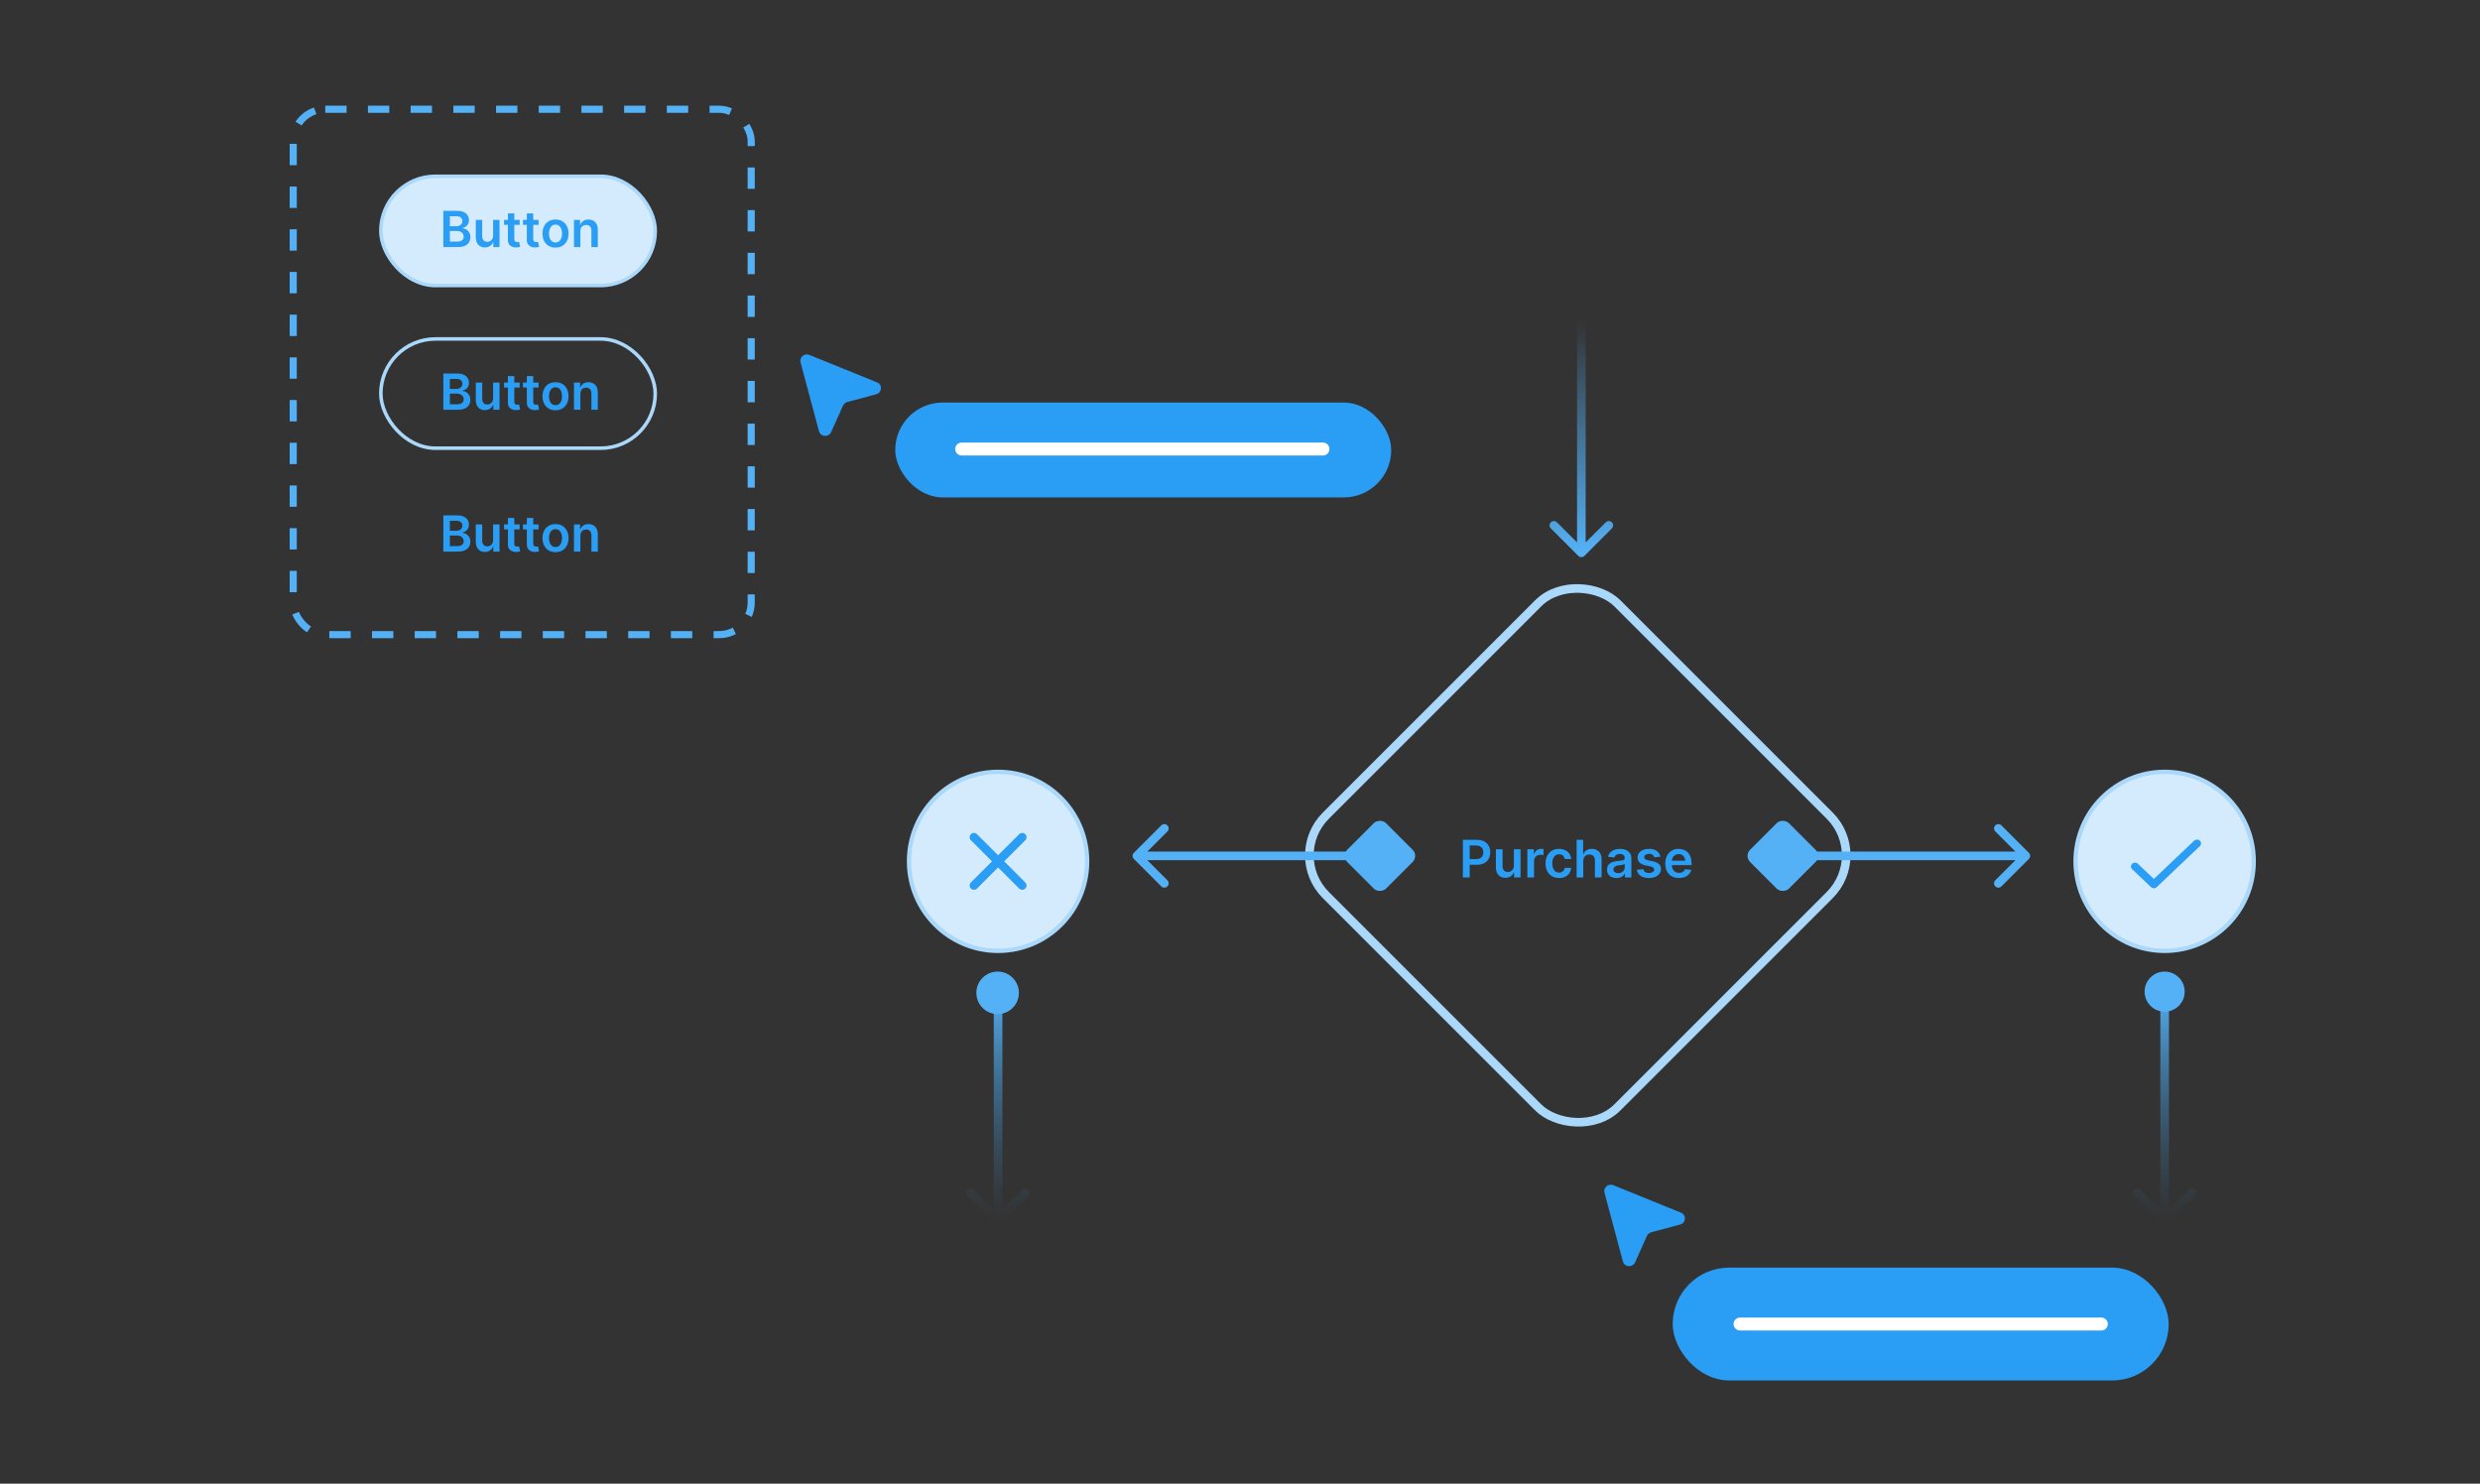 <svg width="575" height="344" viewBox="0 0 575 344" fill="none" xmlns="http://www.w3.org/2000/svg">
    <rect x="0" y="0" width="575" height="344" fill="#333333" stroke="none"/>
    <rect x="433.433" y="198.324" width="95.626" height="95.626" rx="13" transform="rotate(135 433.433 198.324)"
          stroke="#AAD8FB" stroke-width="2"/>
    <path d="M339.177 203.449V194.722H342.45C343.12 194.722 343.683 194.847 344.137 195.097C344.595 195.347 344.94 195.691 345.173 196.128C345.409 196.563 345.527 197.057 345.527 197.611C345.527 198.171 345.409 198.668 345.173 199.103C344.937 199.537 344.589 199.88 344.129 200.13C343.669 200.377 343.102 200.5 342.429 200.5H340.26V199.201H342.216C342.608 199.201 342.929 199.132 343.179 198.996C343.429 198.86 343.613 198.672 343.733 198.434C343.855 198.195 343.916 197.921 343.916 197.611C343.916 197.301 343.855 197.029 343.733 196.793C343.613 196.557 343.427 196.374 343.174 196.243C342.924 196.11 342.602 196.043 342.207 196.043H340.758V203.449H339.177ZM351.004 200.696V196.904H352.546V203.449H351.05V202.286H350.982C350.835 202.652 350.592 202.952 350.254 203.185C349.918 203.418 349.505 203.534 349.013 203.534C348.585 203.534 348.205 203.439 347.876 203.249C347.549 203.056 347.293 202.776 347.109 202.409C346.924 202.04 346.832 201.594 346.832 201.071V196.904H348.374V200.833C348.374 201.248 348.488 201.577 348.715 201.821C348.942 202.066 349.241 202.188 349.61 202.188C349.837 202.188 350.058 202.132 350.271 202.022C350.484 201.911 350.658 201.746 350.795 201.527C350.934 201.306 351.004 201.029 351.004 200.696ZM354.132 203.449V196.904H355.628V197.995H355.696C355.816 197.617 356.02 197.326 356.31 197.121C356.603 196.914 356.936 196.81 357.311 196.81C357.397 196.81 357.492 196.814 357.597 196.823C357.705 196.828 357.794 196.838 357.865 196.853V198.272C357.8 198.249 357.696 198.229 357.554 198.212C357.415 198.192 357.28 198.182 357.15 198.182C356.868 198.182 356.615 198.243 356.391 198.365C356.169 198.485 355.995 198.651 355.867 198.864C355.739 199.077 355.675 199.323 355.675 199.601V203.449H354.132ZM361.476 203.577C360.822 203.577 360.261 203.434 359.793 203.147C359.327 202.86 358.967 202.463 358.714 201.958C358.464 201.449 358.339 200.864 358.339 200.202C358.339 199.537 358.467 198.951 358.723 198.442C358.979 197.931 359.339 197.533 359.805 197.249C360.274 196.962 360.828 196.819 361.467 196.819C361.999 196.819 362.469 196.917 362.878 197.113C363.29 197.306 363.618 197.58 363.862 197.935C364.107 198.287 364.246 198.699 364.28 199.171H362.805C362.746 198.855 362.604 198.593 362.379 198.382C362.158 198.169 361.861 198.063 361.489 198.063C361.173 198.063 360.896 198.148 360.658 198.319C360.419 198.486 360.233 198.728 360.099 199.043C359.969 199.358 359.903 199.736 359.903 200.176C359.903 200.623 359.969 201.006 360.099 201.327C360.23 201.645 360.413 201.891 360.649 202.064C360.888 202.235 361.168 202.32 361.489 202.32C361.716 202.32 361.919 202.277 362.098 202.192C362.28 202.104 362.432 201.978 362.554 201.813C362.676 201.648 362.76 201.448 362.805 201.212H364.28C364.243 201.675 364.107 202.086 363.871 202.444C363.635 202.799 363.314 203.077 362.908 203.279C362.501 203.478 362.024 203.577 361.476 203.577ZM367.089 199.614V203.449H365.547V194.722H367.055V198.016H367.132C367.285 197.647 367.522 197.355 367.843 197.142C368.167 196.926 368.579 196.819 369.079 196.819C369.534 196.819 369.93 196.914 370.268 197.104C370.606 197.294 370.868 197.573 371.052 197.939C371.24 198.306 371.333 198.753 371.333 199.282V203.449H369.791V199.52C369.791 199.08 369.677 198.738 369.45 198.493C369.225 198.246 368.91 198.123 368.504 198.123C368.231 198.123 367.987 198.182 367.771 198.301C367.558 198.418 367.39 198.587 367.268 198.809C367.149 199.03 367.089 199.299 367.089 199.614ZM374.789 203.581C374.375 203.581 374.001 203.507 373.669 203.36C373.339 203.209 373.078 202.988 372.885 202.695C372.694 202.402 372.599 202.042 372.599 201.613C372.599 201.243 372.667 200.938 372.804 200.696C372.94 200.455 373.126 200.262 373.362 200.117C373.598 199.972 373.863 199.863 374.159 199.789C374.457 199.712 374.765 199.657 375.083 199.623C375.467 199.583 375.778 199.547 376.017 199.516C376.255 199.482 376.429 199.431 376.537 199.363C376.647 199.292 376.703 199.182 376.703 199.034V199.009C376.703 198.688 376.608 198.439 376.417 198.263C376.227 198.087 375.953 197.999 375.595 197.999C375.217 197.999 374.917 198.081 374.696 198.246C374.477 198.411 374.329 198.605 374.252 198.83L372.812 198.625C372.926 198.228 373.113 197.895 373.375 197.628C373.636 197.358 373.956 197.157 374.333 197.023C374.711 196.887 375.129 196.819 375.586 196.819C375.902 196.819 376.216 196.855 376.528 196.929C376.841 197.003 377.126 197.125 377.385 197.296C377.643 197.463 377.85 197.692 378.007 197.982C378.166 198.272 378.245 198.634 378.245 199.069V203.449H376.762V202.55H376.711C376.618 202.732 376.485 202.902 376.315 203.061C376.147 203.218 375.936 203.344 375.68 203.441C375.427 203.534 375.13 203.581 374.789 203.581ZM375.19 202.448C375.5 202.448 375.768 202.387 375.995 202.265C376.223 202.14 376.397 201.975 376.52 201.77C376.645 201.566 376.707 201.343 376.707 201.101V200.33C376.659 200.37 376.576 200.407 376.46 200.441C376.346 200.475 376.218 200.505 376.076 200.53C375.934 200.556 375.794 200.578 375.654 200.598C375.515 200.618 375.395 200.635 375.292 200.65C375.062 200.681 374.856 200.732 374.674 200.803C374.493 200.874 374.349 200.973 374.244 201.101C374.139 201.226 374.086 201.388 374.086 201.587C374.086 201.871 374.19 202.086 374.397 202.23C374.605 202.375 374.869 202.448 375.19 202.448ZM384.97 198.634L383.564 198.787C383.524 198.645 383.454 198.512 383.355 198.387C383.258 198.262 383.127 198.161 382.963 198.084C382.798 198.007 382.596 197.969 382.358 197.969C382.037 197.969 381.767 198.039 381.548 198.178C381.332 198.317 381.225 198.498 381.228 198.719C381.225 198.909 381.295 199.064 381.437 199.184C381.582 199.303 381.821 199.401 382.153 199.478L383.27 199.716C383.889 199.85 384.349 200.061 384.65 200.351C384.954 200.641 385.108 201.02 385.11 201.489C385.108 201.901 384.987 202.265 384.748 202.58C384.512 202.892 384.184 203.137 383.764 203.313C383.343 203.489 382.86 203.577 382.315 203.577C381.514 203.577 380.869 203.409 380.38 203.074C379.892 202.736 379.6 202.266 379.507 201.664L381.011 201.519C381.079 201.814 381.224 202.037 381.446 202.188C381.667 202.338 381.956 202.414 382.311 202.414C382.677 202.414 382.971 202.338 383.193 202.188C383.417 202.037 383.529 201.851 383.529 201.63C383.529 201.442 383.457 201.287 383.312 201.165C383.17 201.043 382.949 200.949 382.647 200.884L381.531 200.65C380.903 200.519 380.439 200.299 380.137 199.989C379.836 199.676 379.687 199.282 379.69 198.804C379.687 198.401 379.797 198.051 380.018 197.756C380.243 197.458 380.554 197.228 380.951 197.066C381.352 196.901 381.814 196.819 382.336 196.819C383.103 196.819 383.707 196.982 384.147 197.309C384.591 197.635 384.865 198.077 384.97 198.634ZM389.28 203.577C388.624 203.577 388.057 203.441 387.58 203.168C387.105 202.892 386.74 202.503 386.485 202C386.229 201.495 386.101 200.9 386.101 200.215C386.101 199.542 386.229 198.951 386.485 198.442C386.743 197.931 387.104 197.533 387.567 197.249C388.03 196.962 388.574 196.819 389.199 196.819C389.603 196.819 389.983 196.884 390.341 197.015C390.702 197.142 391.02 197.341 391.296 197.611C391.574 197.881 391.793 198.225 391.952 198.642C392.111 199.057 392.191 199.551 392.191 200.125V200.598H386.826V199.559H390.712C390.709 199.263 390.645 199 390.52 198.77C390.395 198.537 390.221 198.354 389.996 198.221C389.775 198.087 389.516 198.02 389.221 198.02C388.905 198.02 388.628 198.097 388.39 198.25C388.151 198.401 387.965 198.6 387.831 198.847C387.701 199.091 387.634 199.36 387.631 199.652V200.56C387.631 200.941 387.701 201.267 387.84 201.54C387.979 201.81 388.174 202.017 388.424 202.162C388.674 202.304 388.966 202.375 389.301 202.375C389.526 202.375 389.729 202.344 389.911 202.282C390.093 202.216 390.25 202.121 390.384 201.996C390.517 201.871 390.618 201.716 390.686 201.532L392.127 201.694C392.036 202.074 391.863 202.407 391.607 202.691C391.354 202.972 391.03 203.191 390.635 203.347C390.24 203.5 389.789 203.577 389.28 203.577Z"
          fill="#2A9DF4"/>
    <rect x="404.35" y="198.445" width="12.733" height="12.733" rx="2" transform="rotate(-45 404.35 198.445)"
          fill="#55B1F6"/>
    <path d="M470.406 199.152C470.797 198.762 470.797 198.129 470.406 197.738L464.042 191.374C463.652 190.984 463.019 190.984 462.628 191.374C462.238 191.765 462.238 192.398 462.628 192.788L468.285 198.445L462.628 204.102C462.238 204.493 462.238 205.126 462.628 205.516C463.019 205.907 463.652 205.907 464.042 205.516L470.406 199.152ZM415.902 199.445H469.699V197.445H415.902V199.445Z"
          fill="#55B1F6"/>
    <rect width="12.733" height="12.733" rx="2"
          transform="matrix(-0.707 -0.707 -0.707 0.707 328.943 198.445)" fill="#55B1F6"/>
    <path d="M262.887 199.152C262.496 198.762 262.496 198.129 262.887 197.738L269.251 191.374C269.641 190.984 270.274 190.984 270.665 191.374C271.055 191.765 271.055 192.398 270.665 192.788L265.008 198.445L270.665 204.102C271.055 204.493 271.055 205.126 270.665 205.516C270.274 205.907 269.641 205.907 269.251 205.516L262.887 199.152ZM317.391 199.445H263.594V197.445H317.391V199.445Z"
          fill="#55B1F6"/>
    <path d="M367.354 128.883C366.963 129.273 366.33 129.273 365.939 128.883L359.575 122.519C359.185 122.128 359.185 121.495 359.575 121.105C359.966 120.714 360.599 120.714 360.99 121.105L366.646 126.762L372.303 121.105C372.694 120.714 373.327 120.714 373.718 121.105C374.108 121.495 374.108 122.128 373.718 122.519L367.354 128.883ZM367.646 74.379L367.646 128.176L365.646 128.176L365.646 74.379L367.646 74.379Z"
          fill="url(#paint0_linear_1867_9722)"/>
    <path d="M232.117 283.625C231.727 284.016 231.094 284.016 230.703 283.625L224.339 277.261C223.949 276.871 223.949 276.237 224.339 275.847C224.73 275.456 225.363 275.456 225.753 275.847L231.41 281.504L237.067 275.847C237.458 275.456 238.091 275.456 238.481 275.847C238.872 276.237 238.872 276.871 238.481 277.261L232.117 283.625ZM232.41 229.121L232.41 282.918L230.41 282.918L230.41 229.121L232.41 229.121Z"
          fill="url(#paint1_linear_1867_9722)"/>
    <path d="M502.592 283.625C502.201 284.016 501.568 284.016 501.178 283.625L494.814 277.261C494.423 276.871 494.423 276.237 494.814 275.847C495.204 275.456 495.837 275.456 496.228 275.847L501.885 281.504L507.542 275.847C507.932 275.456 508.565 275.456 508.956 275.847C509.346 276.237 509.346 276.871 508.956 277.261L502.592 283.625ZM502.885 229.121L502.885 282.918L500.885 282.918L500.885 229.121L502.885 229.121Z"
          fill="url(#paint2_linear_1867_9722)"/>
    <path d="M522.536 199.713C522.536 211.178 513.287 220.469 501.884 220.469C490.481 220.469 481.232 211.178 481.232 199.713C481.232 188.247 490.481 178.957 501.884 178.957C513.287 178.957 522.536 188.247 522.536 199.713Z"
          fill="#D4EBFD" stroke="#AAD8FB"/>
    <path d="M510.049 196.186L500.049 205.686C499.961 205.769 499.858 205.835 499.744 205.879C499.63 205.924 499.508 205.948 499.384 205.948C499.261 205.948 499.139 205.924 499.025 205.879C498.911 205.835 498.807 205.769 498.72 205.686L494.345 201.529C494.258 201.447 494.189 201.348 494.142 201.24C494.095 201.132 494.07 201.016 494.07 200.898C494.07 200.781 494.095 200.665 494.142 200.557C494.189 200.449 494.258 200.35 494.345 200.268C494.433 200.185 494.536 200.119 494.65 200.074C494.764 200.029 494.886 200.006 495.009 200.006C495.133 200.006 495.255 200.029 495.369 200.074C495.483 200.119 495.586 200.185 495.674 200.268L499.385 203.794L508.722 194.925C508.898 194.758 509.137 194.664 509.386 194.664C509.635 194.664 509.874 194.758 510.05 194.925C510.226 195.093 510.325 195.32 510.325 195.556C510.325 195.793 510.226 196.02 510.05 196.187L510.049 196.186Z"
          fill="#2A9DF4"/>
    <path d="M252.061 199.713C252.061 211.178 242.813 220.469 231.41 220.469C220.006 220.469 210.758 211.178 210.758 199.713C210.758 188.247 220.006 178.957 231.41 178.957C242.813 178.957 252.061 188.247 252.061 199.713Z"
          fill="#D4EBFD" stroke="#AAD8FB"/>
    <path d="M237.71 193.423C237.618 193.33 237.508 193.257 237.387 193.207C237.266 193.157 237.136 193.131 237.005 193.131C236.874 193.131 236.745 193.157 236.624 193.207C236.503 193.257 236.393 193.33 236.3 193.423L231.41 198.303L226.52 193.413C226.428 193.321 226.318 193.247 226.197 193.197C226.076 193.147 225.946 193.121 225.815 193.121C225.684 193.121 225.555 193.147 225.434 193.197C225.313 193.247 225.203 193.321 225.11 193.413C225.018 193.506 224.944 193.616 224.894 193.737C224.844 193.858 224.818 193.987 224.818 194.118C224.818 194.249 224.844 194.379 224.894 194.5C224.944 194.621 225.018 194.731 225.11 194.823L230 199.713L225.11 204.603C225.018 204.696 224.944 204.806 224.894 204.927C224.844 205.048 224.818 205.177 224.818 205.308C224.818 205.439 224.844 205.569 224.894 205.69C224.944 205.811 225.018 205.921 225.11 206.013C225.203 206.106 225.313 206.179 225.434 206.229C225.555 206.279 225.684 206.305 225.815 206.305C225.946 206.305 226.076 206.279 226.197 206.229C226.318 206.179 226.428 206.106 226.52 206.013L231.41 201.123L236.3 206.013C236.393 206.106 236.503 206.179 236.624 206.229C236.745 206.279 236.874 206.305 237.005 206.305C237.136 206.305 237.266 206.279 237.387 206.229C237.508 206.179 237.618 206.106 237.71 206.013C237.803 205.921 237.876 205.811 237.927 205.69C237.977 205.569 238.002 205.439 238.002 205.308C238.002 205.177 237.977 205.048 237.927 204.927C237.876 204.806 237.803 204.696 237.71 204.603L232.82 199.713L237.71 194.823C238.09 194.443 238.09 193.803 237.71 193.423Z"
          fill="#2A9DF4"/>
    <path d="M374.046 274.795C372.901 274.329 371.691 275.359 372.005 276.531L376.285 292.505C376.643 293.84 378.534 293.961 379.105 292.685L381.818 286.623C381.918 286.4 382.069 286.201 382.258 286.041C382.448 285.881 382.671 285.765 382.912 285.7L389.53 283.927C390.909 283.557 391.054 281.699 389.744 281.168L374.046 274.795Z"
          fill="#2A9DF4"/>
    <path d="M187.651 82.287C186.507 81.821 185.296 82.852 185.61 84.024L189.89 99.997C190.248 101.332 192.139 101.454 192.71 100.177L195.424 94.116C195.524 93.892 195.674 93.693 195.864 93.533C196.053 93.373 196.276 93.257 196.517 93.192L203.136 91.419C204.515 91.049 204.66 89.191 203.35 88.66L187.651 82.287Z"
          fill="#2A9DF4"/>
    <rect x="88.299" y="40.87" width="63.623" height="25.331" rx="12.665" fill="#D4EBFD" stroke="#AAD8FB"
          stroke-width="0.825"/>
    <path d="M102.789 57.285V48.885H106.005C106.612 48.885 107.117 48.98 107.519 49.172C107.923 49.361 108.226 49.619 108.425 49.947C108.628 50.275 108.729 50.647 108.729 51.063C108.729 51.405 108.663 51.697 108.532 51.941C108.401 52.181 108.224 52.377 108.003 52.527C107.781 52.678 107.534 52.786 107.26 52.851V52.933C107.558 52.95 107.844 53.041 108.118 53.208C108.394 53.372 108.619 53.605 108.794 53.905C108.969 54.206 109.057 54.57 109.057 54.996C109.057 55.431 108.952 55.822 108.741 56.169C108.531 56.514 108.213 56.786 107.789 56.986C107.366 57.185 106.832 57.285 106.19 57.285H102.789ZM104.311 56.014H105.948C106.5 56.014 106.898 55.908 107.141 55.698C107.388 55.484 107.511 55.211 107.511 54.877C107.511 54.629 107.449 54.404 107.326 54.205C107.203 54.002 107.028 53.844 106.801 53.729C106.574 53.611 106.303 53.553 105.989 53.553H104.311V56.014ZM104.311 52.457H105.817C106.079 52.457 106.316 52.41 106.526 52.314C106.737 52.215 106.902 52.077 107.022 51.9C107.146 51.719 107.207 51.506 107.207 51.26C107.207 50.934 107.092 50.666 106.862 50.456C106.636 50.245 106.298 50.14 105.849 50.14H104.311V52.457ZM114.331 54.635V50.985H115.816V57.285H114.376V56.165H114.31C114.168 56.518 113.934 56.807 113.609 57.031C113.286 57.255 112.888 57.367 112.415 57.367C112.002 57.367 111.637 57.276 111.32 57.092C111.006 56.906 110.759 56.637 110.582 56.284C110.404 55.929 110.315 55.499 110.315 54.996V50.985H111.8V54.767C111.8 55.166 111.909 55.483 112.128 55.718C112.347 55.953 112.634 56.071 112.989 56.071C113.208 56.071 113.42 56.018 113.625 55.911C113.83 55.804 113.998 55.646 114.13 55.435C114.264 55.222 114.331 54.955 114.331 54.635ZM120.488 50.985V52.133H116.867V50.985H120.488ZM117.761 49.475H119.246V55.39C119.246 55.59 119.276 55.743 119.336 55.85C119.399 55.953 119.481 56.025 119.582 56.063C119.683 56.101 119.795 56.12 119.918 56.12C120.011 56.12 120.096 56.113 120.173 56.1C120.252 56.086 120.312 56.074 120.353 56.063L120.603 57.224C120.524 57.251 120.41 57.281 120.263 57.314C120.118 57.347 119.94 57.366 119.73 57.371C119.358 57.382 119.023 57.326 118.725 57.203C118.427 57.077 118.19 56.883 118.015 56.621C117.843 56.358 117.758 56.03 117.761 55.636V49.475ZM124.876 50.985V52.133H121.254V50.985H124.876ZM122.149 49.475H123.633V55.39C123.633 55.59 123.664 55.743 123.724 55.85C123.787 55.953 123.869 56.025 123.97 56.063C124.071 56.101 124.183 56.12 124.306 56.12C124.399 56.12 124.484 56.113 124.56 56.1C124.64 56.086 124.7 56.074 124.741 56.063L124.991 57.224C124.912 57.251 124.798 57.281 124.651 57.314C124.506 57.347 124.328 57.366 124.117 57.371C123.746 57.382 123.411 57.326 123.113 57.203C122.814 57.077 122.578 56.883 122.403 56.621C122.231 56.358 122.146 56.03 122.149 55.636V49.475ZM128.799 57.408C128.183 57.408 127.65 57.273 127.199 57.002C126.748 56.731 126.398 56.353 126.149 55.866C125.903 55.379 125.78 54.81 125.78 54.16C125.78 53.509 125.903 52.939 126.149 52.449C126.398 51.96 126.748 51.58 127.199 51.309C127.65 51.038 128.183 50.903 128.799 50.903C129.414 50.903 129.947 51.038 130.398 51.309C130.849 51.58 131.198 51.96 131.444 52.449C131.693 52.939 131.817 53.509 131.817 54.16C131.817 54.81 131.693 55.379 131.444 55.866C131.198 56.353 130.849 56.731 130.398 57.002C129.947 57.273 129.414 57.408 128.799 57.408ZM128.807 56.219C129.14 56.219 129.419 56.127 129.643 55.944C129.868 55.758 130.035 55.509 130.144 55.197C130.256 54.886 130.312 54.538 130.312 54.156C130.312 53.77 130.256 53.421 130.144 53.11C130.035 52.795 129.868 52.545 129.643 52.359C129.419 52.173 129.14 52.08 128.807 52.08C128.465 52.08 128.181 52.173 127.954 52.359C127.729 52.545 127.561 52.795 127.449 53.11C127.34 53.421 127.285 53.77 127.285 54.156C127.285 54.538 127.34 54.886 127.449 55.197C127.561 55.509 127.729 55.758 127.954 55.944C128.181 56.127 128.465 56.219 128.807 56.219ZM134.562 53.594V57.285H133.078V50.985H134.497V52.056H134.571C134.716 51.703 134.947 51.422 135.264 51.215C135.584 51.007 135.979 50.903 136.449 50.903C136.884 50.903 137.263 50.996 137.585 51.182C137.911 51.368 138.162 51.637 138.34 51.99C138.521 52.343 138.61 52.77 138.607 53.274V57.285H137.122V53.503C137.122 53.082 137.013 52.753 136.794 52.515C136.578 52.277 136.278 52.158 135.896 52.158C135.636 52.158 135.405 52.215 135.202 52.33C135.003 52.442 134.845 52.605 134.731 52.818C134.619 53.032 134.562 53.29 134.562 53.594Z"
          fill="#2A9DF4"/>
    <rect x="88.299" y="78.588" width="63.623" height="25.331" rx="12.665" stroke="#AAD8FB"
          stroke-width="0.825"/>
    <path d="M102.789 95.004V86.604H106.005C106.612 86.604 107.117 86.699 107.519 86.891C107.923 87.079 108.226 87.338 108.425 87.666C108.628 87.994 108.729 88.366 108.729 88.782C108.729 89.123 108.663 89.416 108.532 89.659C108.401 89.9 108.224 90.096 108.003 90.246C107.781 90.396 107.534 90.504 107.26 90.57V90.652C107.558 90.668 107.844 90.76 108.118 90.927C108.394 91.091 108.619 91.323 108.794 91.624C108.969 91.925 109.057 92.289 109.057 92.715C109.057 93.15 108.952 93.541 108.741 93.888C108.531 94.233 108.213 94.505 107.789 94.704C107.366 94.904 106.832 95.004 106.19 95.004H102.789ZM104.311 93.732H105.948C106.5 93.732 106.898 93.627 107.141 93.416C107.388 93.203 107.511 92.93 107.511 92.596C107.511 92.347 107.449 92.123 107.326 91.924C107.203 91.721 107.028 91.563 106.801 91.448C106.574 91.33 106.303 91.271 105.989 91.271H104.311V93.732ZM104.311 90.176H105.817C106.079 90.176 106.316 90.128 106.526 90.033C106.737 89.934 106.902 89.796 107.022 89.618C107.146 89.438 107.207 89.225 107.207 88.978C107.207 88.653 107.092 88.385 106.862 88.174C106.636 87.964 106.298 87.859 105.849 87.859H104.311V90.176ZM114.331 92.354V88.704H115.816V95.004H114.376V93.884H114.31C114.168 94.237 113.934 94.525 113.609 94.75C113.286 94.974 112.888 95.086 112.415 95.086C112.002 95.086 111.637 94.994 111.32 94.811C111.006 94.625 110.759 94.356 110.582 94.003C110.404 93.648 110.315 93.218 110.315 92.715V88.704H111.8V92.485C111.8 92.885 111.909 93.202 112.128 93.437C112.347 93.672 112.634 93.79 112.989 93.79C113.208 93.79 113.42 93.737 113.625 93.63C113.83 93.523 113.998 93.365 114.13 93.154C114.264 92.941 114.331 92.674 114.331 92.354ZM120.488 88.704V89.852H116.867V88.704H120.488ZM117.761 87.194H119.246V93.109C119.246 93.308 119.276 93.462 119.336 93.568C119.399 93.672 119.481 93.743 119.582 93.782C119.683 93.82 119.795 93.839 119.918 93.839C120.011 93.839 120.096 93.832 120.173 93.819C120.252 93.805 120.312 93.793 120.353 93.782L120.603 94.942C120.524 94.97 120.41 95 120.263 95.033C120.118 95.065 119.94 95.085 119.73 95.09C119.358 95.101 119.023 95.045 118.725 94.922C118.427 94.796 118.19 94.602 118.015 94.339C117.843 94.077 117.758 93.749 117.761 93.355V87.194ZM124.876 88.704V89.852H121.254V88.704H124.876ZM122.149 87.194H123.633V93.109C123.633 93.308 123.664 93.462 123.724 93.568C123.787 93.672 123.869 93.743 123.97 93.782C124.071 93.82 124.183 93.839 124.306 93.839C124.399 93.839 124.484 93.832 124.56 93.819C124.64 93.805 124.7 93.793 124.741 93.782L124.991 94.942C124.912 94.97 124.798 95 124.651 95.033C124.506 95.065 124.328 95.085 124.117 95.09C123.746 95.101 123.411 95.045 123.113 94.922C122.814 94.796 122.578 94.602 122.403 94.339C122.231 94.077 122.146 93.749 122.149 93.355V87.194ZM128.799 95.127C128.183 95.127 127.65 94.992 127.199 94.721C126.748 94.45 126.398 94.071 126.149 93.585C125.903 93.098 125.78 92.529 125.78 91.878C125.78 91.228 125.903 90.657 126.149 90.168C126.398 89.678 126.748 89.298 127.199 89.028C127.65 88.757 128.183 88.622 128.799 88.622C129.414 88.622 129.947 88.757 130.398 89.028C130.849 89.298 131.198 89.678 131.444 90.168C131.693 90.657 131.817 91.228 131.817 91.878C131.817 92.529 131.693 93.098 131.444 93.585C131.198 94.071 130.849 94.45 130.398 94.721C129.947 94.992 129.414 95.127 128.799 95.127ZM128.807 93.938C129.14 93.938 129.419 93.846 129.643 93.663C129.868 93.477 130.035 93.228 130.144 92.916C130.256 92.604 130.312 92.257 130.312 91.874C130.312 91.489 130.256 91.14 130.144 90.828C130.035 90.514 129.868 90.264 129.643 90.078C129.419 89.892 129.14 89.799 128.807 89.799C128.465 89.799 128.181 89.892 127.954 90.078C127.729 90.264 127.561 90.514 127.449 90.828C127.34 91.14 127.285 91.489 127.285 91.874C127.285 92.257 127.34 92.604 127.449 92.916C127.561 93.228 127.729 93.477 127.954 93.663C128.181 93.846 128.465 93.938 128.807 93.938ZM134.562 91.312V95.004H133.078V88.704H134.497V89.774H134.571C134.716 89.421 134.947 89.141 135.264 88.933C135.584 88.725 135.979 88.622 136.449 88.622C136.884 88.622 137.263 88.715 137.585 88.9C137.911 89.087 138.162 89.356 138.34 89.709C138.521 90.061 138.61 90.489 138.607 90.992V95.004H137.122V91.222C137.122 90.801 137.013 90.472 136.794 90.234C136.578 89.996 136.278 89.877 135.896 89.877C135.636 89.877 135.405 89.934 135.202 90.049C135.003 90.161 134.845 90.324 134.731 90.537C134.619 90.75 134.562 91.009 134.562 91.312Z"
          fill="#2A9DF4"/>
    <rect x="387.82" y="293.914" width="115" height="26.156" rx="13.078" fill="#2A9DF4"/>
    <rect x="207.566" y="93.332" width="115" height="22" rx="11" fill="#2A9DF4"/>
    <path d="M102.789 127.895V119.494H106.005C106.612 119.494 107.117 119.59 107.519 119.781C107.923 119.97 108.226 120.228 108.425 120.557C108.628 120.885 108.729 121.257 108.729 121.672C108.729 122.014 108.663 122.307 108.532 122.55C108.401 122.791 108.224 122.986 108.003 123.137C107.781 123.287 107.534 123.395 107.26 123.461V123.543C107.558 123.559 107.844 123.651 108.118 123.817C108.394 123.981 108.619 124.214 108.794 124.515C108.969 124.816 109.057 125.179 109.057 125.606C109.057 126.041 108.952 126.432 108.741 126.779C108.531 127.123 108.213 127.395 107.789 127.595C107.366 127.795 106.832 127.895 106.19 127.895H102.789ZM104.311 126.623H105.948C106.5 126.623 106.898 126.518 107.141 126.307C107.388 126.094 107.511 125.82 107.511 125.487C107.511 125.238 107.449 125.014 107.326 124.814C107.203 124.612 107.028 124.453 106.801 124.338C106.574 124.221 106.303 124.162 105.989 124.162H104.311V126.623ZM104.311 123.067H105.817C106.079 123.067 106.316 123.019 106.526 122.923C106.737 122.825 106.902 122.687 107.022 122.509C107.146 122.328 107.207 122.115 107.207 121.869C107.207 121.544 107.092 121.276 106.862 121.065C106.636 120.855 106.298 120.749 105.849 120.749H104.311V123.067ZM114.331 125.245V121.594H115.816V127.895H114.376V126.775H114.31C114.168 127.128 113.934 127.416 113.609 127.64C113.286 127.864 112.888 127.977 112.415 127.977C112.002 127.977 111.637 127.885 111.32 127.702C111.006 127.516 110.759 127.246 110.582 126.894C110.404 126.538 110.315 126.109 110.315 125.606V121.594H111.8V125.376C111.8 125.775 111.909 126.093 112.128 126.328C112.347 126.563 112.634 126.68 112.989 126.68C113.208 126.68 113.42 126.627 113.625 126.52C113.83 126.414 113.998 126.255 114.13 126.045C114.264 125.831 114.331 125.565 114.331 125.245ZM120.488 121.594V122.743H116.867V121.594H120.488ZM117.761 120.085H119.246V126C119.246 126.199 119.276 126.352 119.336 126.459C119.399 126.563 119.481 126.634 119.582 126.672C119.683 126.711 119.795 126.73 119.918 126.73C120.011 126.73 120.096 126.723 120.173 126.709C120.252 126.695 120.312 126.683 120.353 126.672L120.603 127.833C120.524 127.86 120.41 127.89 120.263 127.923C120.118 127.956 119.94 127.975 119.73 127.981C119.358 127.992 119.023 127.936 118.725 127.812C118.427 127.687 118.19 127.493 118.015 127.23C117.843 126.968 117.758 126.639 117.761 126.246V120.085ZM124.876 121.594V122.743H121.254V121.594H124.876ZM122.149 120.085H123.633V126C123.633 126.199 123.664 126.352 123.724 126.459C123.787 126.563 123.869 126.634 123.97 126.672C124.071 126.711 124.183 126.73 124.306 126.73C124.399 126.73 124.484 126.723 124.56 126.709C124.64 126.695 124.7 126.683 124.741 126.672L124.991 127.833C124.912 127.86 124.798 127.89 124.651 127.923C124.506 127.956 124.328 127.975 124.117 127.981C123.746 127.992 123.411 127.936 123.113 127.812C122.814 127.687 122.578 127.493 122.403 127.23C122.231 126.968 122.146 126.639 122.149 126.246V120.085ZM128.799 128.018C128.183 128.018 127.65 127.882 127.199 127.612C126.748 127.341 126.398 126.962 126.149 126.475C125.903 125.989 125.78 125.42 125.78 124.769C125.78 124.118 125.903 123.548 126.149 123.059C126.398 122.569 126.748 122.189 127.199 121.918C127.65 121.648 128.183 121.512 128.799 121.512C129.414 121.512 129.947 121.648 130.398 121.918C130.849 122.189 131.198 122.569 131.444 123.059C131.693 123.548 131.817 124.118 131.817 124.769C131.817 125.42 131.693 125.989 131.444 126.475C131.198 126.962 130.849 127.341 130.398 127.612C129.947 127.882 129.414 128.018 128.799 128.018ZM128.807 126.828C129.14 126.828 129.419 126.736 129.643 126.553C129.868 126.367 130.035 126.118 130.144 125.807C130.256 125.495 130.312 125.148 130.312 124.765C130.312 124.379 130.256 124.031 130.144 123.719C130.035 123.405 129.868 123.154 129.643 122.968C129.419 122.782 129.14 122.689 128.807 122.689C128.465 122.689 128.181 122.782 127.954 122.968C127.729 123.154 127.561 123.405 127.449 123.719C127.34 124.031 127.285 124.379 127.285 124.765C127.285 125.148 127.34 125.495 127.449 125.807C127.561 126.118 127.729 126.367 127.954 126.553C128.181 126.736 128.465 126.828 128.807 126.828ZM134.562 124.203V127.895H133.078V121.594H134.497V122.665H134.571C134.716 122.312 134.947 122.032 135.264 121.824C135.584 121.616 135.979 121.512 136.449 121.512C136.884 121.512 137.263 121.605 137.585 121.791C137.911 121.977 138.162 122.246 138.34 122.599C138.521 122.952 138.61 123.38 138.607 123.883V127.895H137.122V124.113C137.122 123.692 137.013 123.362 136.794 123.124C136.578 122.886 136.278 122.767 135.896 122.767C135.636 122.767 135.405 122.825 135.202 122.94C135.003 123.052 134.845 123.214 134.731 123.428C134.619 123.641 134.562 123.899 134.562 124.203Z"
          fill="#2A9DF4"/>
    <rect x="67.985" y="25.329" width="106.184" height="121.815" rx="7.425" stroke="#55B1F6" stroke-width="1.65"
          stroke-dasharray="4.95 4.95"/>
    <path d="M403.434 306.992H487.207" stroke="white" stroke-width="3" stroke-linecap="round"/>
    <path d="M222.963 104.113H306.736" stroke="white" stroke-width="3" stroke-linecap="round"/>
    <circle cx="231.305" cy="230.205" r="4.932" fill="#55B1F6"/>
    <circle cx="501.885" cy="229.92" r="4.646" fill="#55B1F6"/>
    <defs>
        <linearGradient id="paint0_linear_1867_9722" x1="367.146" y1="74.379" x2="367.146" y2="128.176"
                        gradientUnits="userSpaceOnUse">
            <stop stop-color="#55B1F6" stop-opacity="0"/>
            <stop offset="1" stop-color="#55B1F6"/>
        </linearGradient>
        <linearGradient id="paint1_linear_1867_9722" x1="231.91" y1="229.121" x2="231.91" y2="282.918"
                        gradientUnits="userSpaceOnUse">
            <stop stop-color="#55B1F6"/>
            <stop offset="1" stop-color="#326890" stop-opacity="0"/>
        </linearGradient>
        <linearGradient id="paint2_linear_1867_9722" x1="502.385" y1="229.121" x2="502.385" y2="282.918"
                        gradientUnits="userSpaceOnUse">
            <stop stop-color="#55B1F6"/>
            <stop offset="1" stop-color="#326890" stop-opacity="0"/>
        </linearGradient>
    </defs>
</svg>
